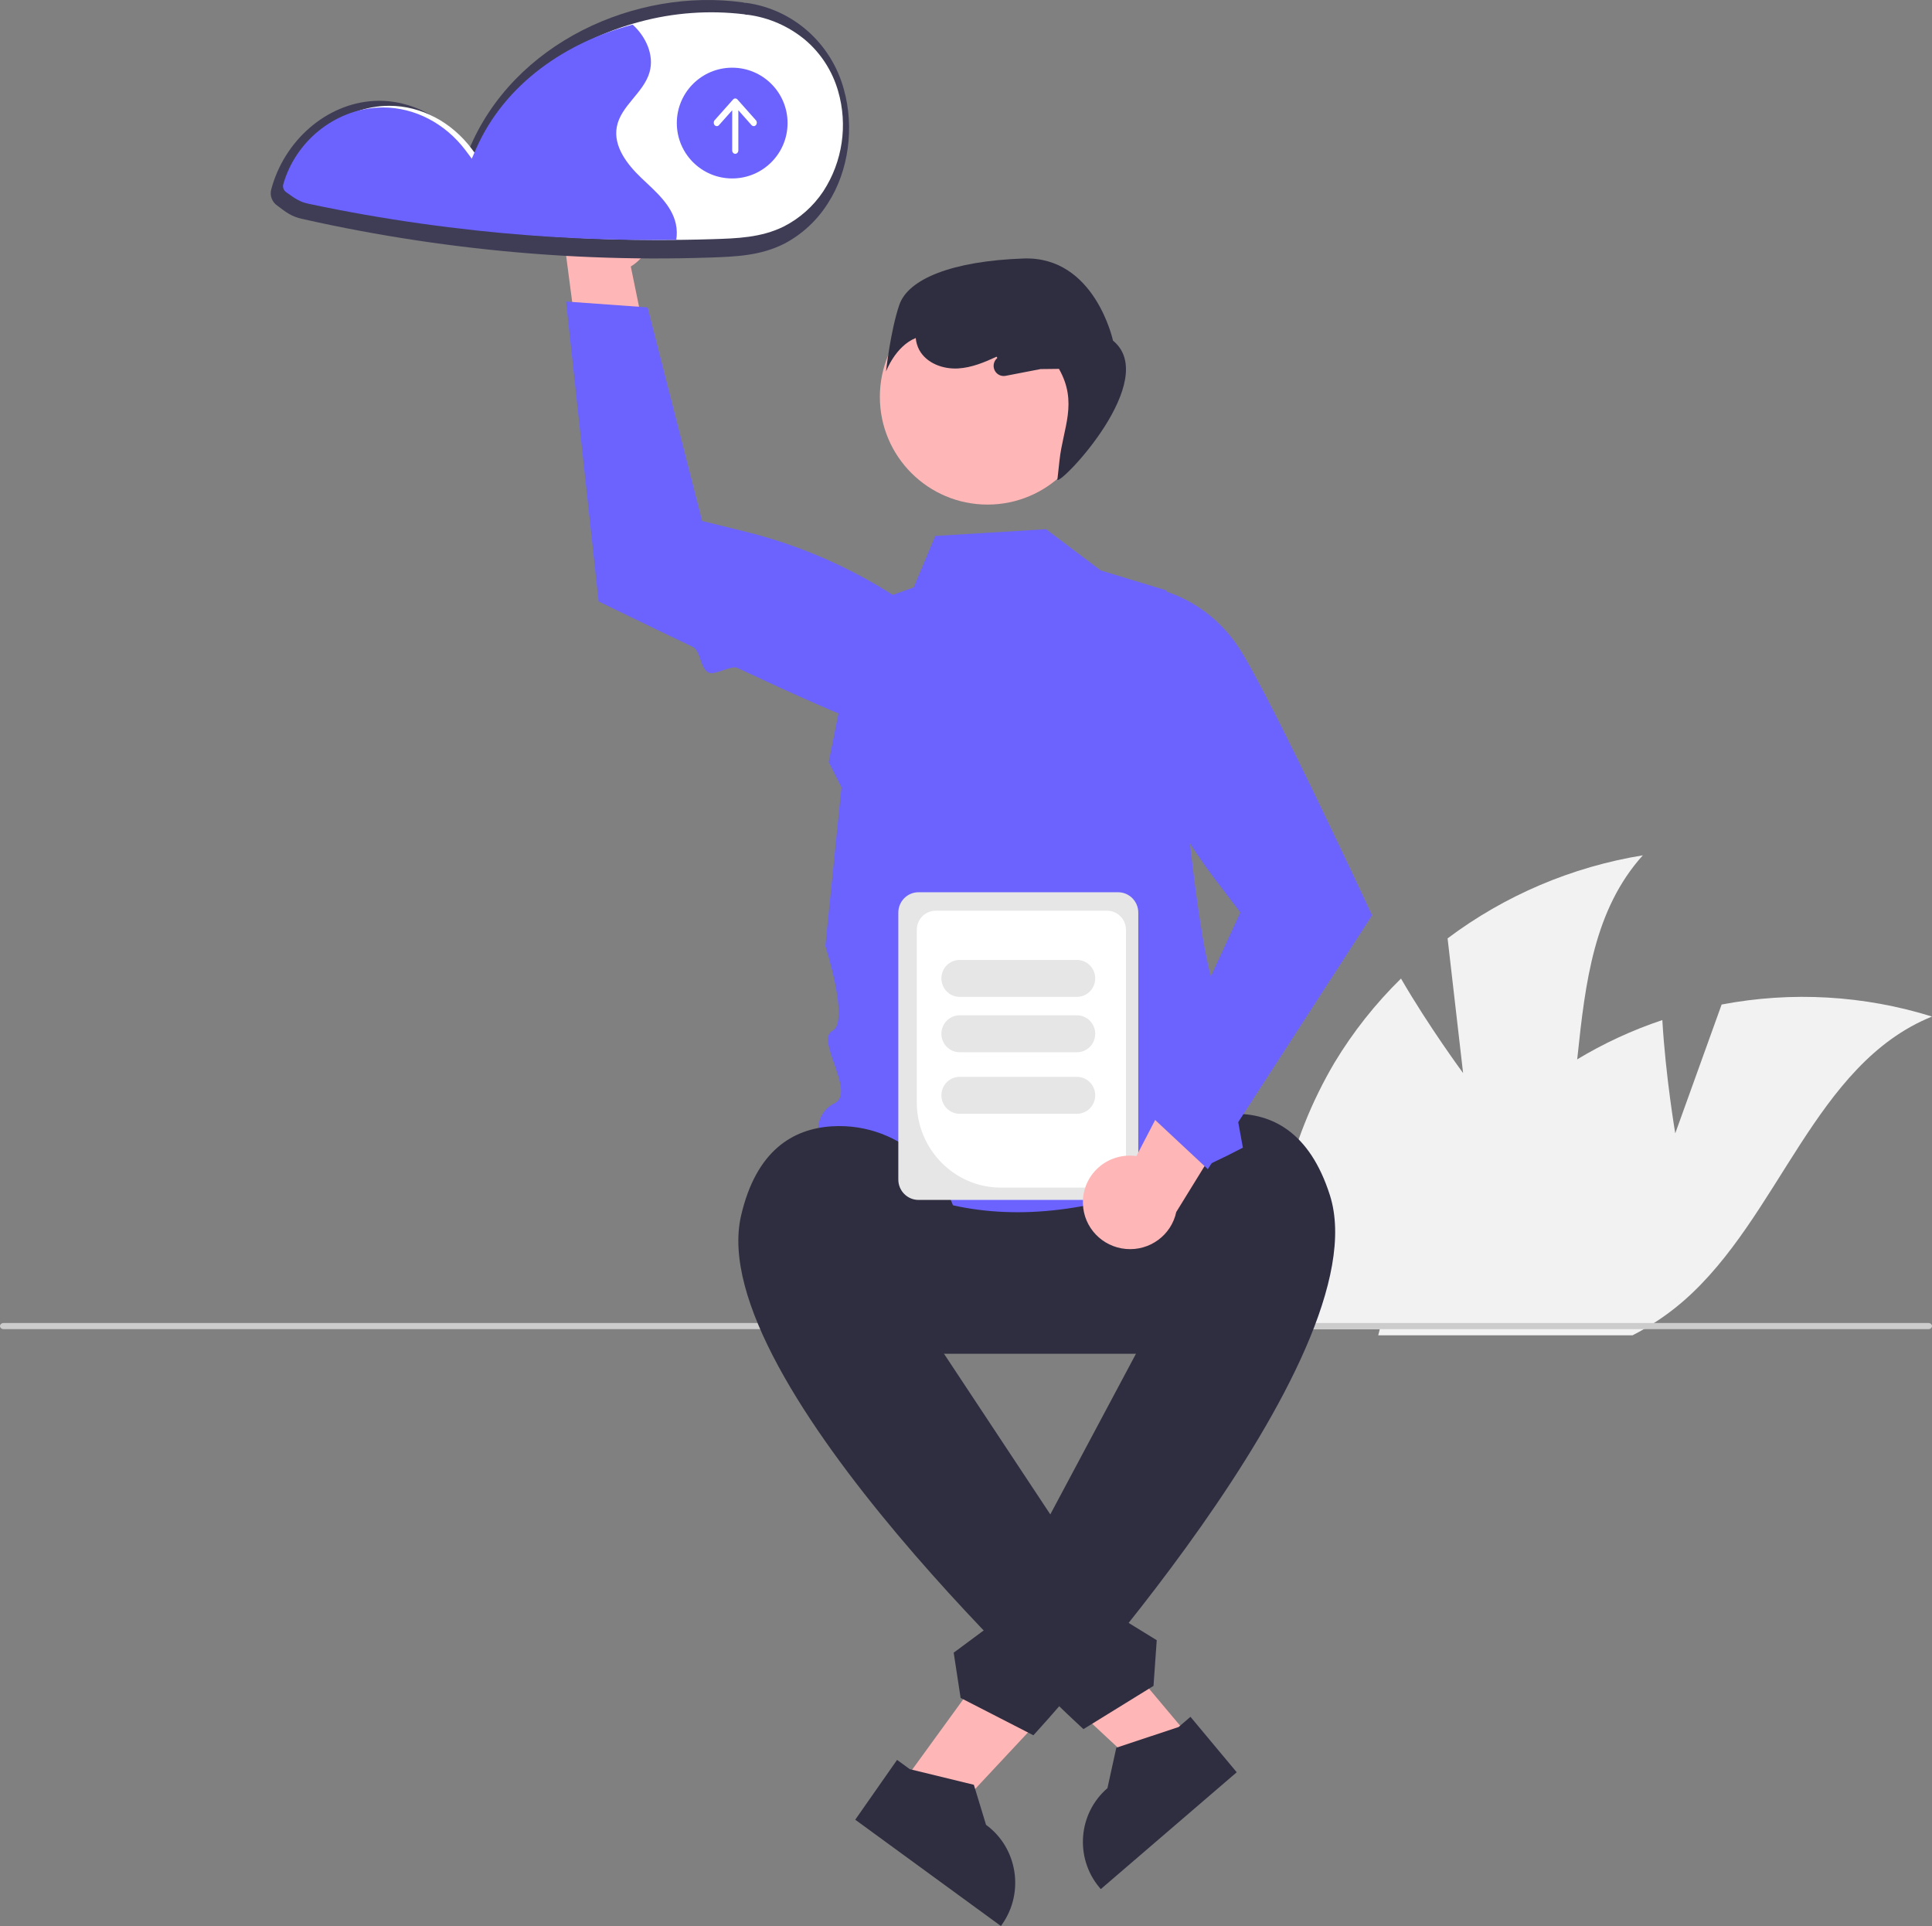 <?xml version="1.0" encoding="UTF-8"?>
<svg width="314px" height="313px" viewBox="0 0 314 313" version="1.1" xmlns="http://www.w3.org/2000/svg" xmlns:xlink="http://www.w3.org/1999/xlink">
    <rect x="0" y="0" width="314" height="313" fill="#808080" stroke="none"/>
    <title>undraw_uploading_re_okvh</title>
    <g id="UI" stroke="none" stroke-width="1" fill="none" fill-rule="evenodd">
        <g id="HOME" transform="translate(-108, -446)" fill-rule="nonzero">
            <g id="undraw_uploading_re_okvh" transform="translate(108, 446)">
                <path d="M267,139 C259.06,147.827 257.654,159.665 256.382,171.739 C255.433,180.669 254.559,189.731 251.165,197.805 C248.298,204.513 243.735,210.376 237.914,214.829 C237.393,215.232 236.861,215.621 236.319,216 L207.368,216 C207.323,215.611 207.288,215.218 207.254,214.829 C206.008,200.134 209.374,185.417 216.893,172.688 C219.901,167.702 223.532,163.112 227.699,159.025 C232.215,166.833 237.79,174.381 237.79,174.381 L235.271,152.496 C244.581,145.508 255.472,140.875 267,139 L267,139 Z" id="Path" fill="#F2F2F2"></path>
                <path d="M314,165.2 C294.883,172.929 289.251,197.746 273.681,211.362 C271.759,213.037 269.687,214.528 267.492,215.816 C266.783,216.234 266.063,216.632 265.329,217 L224,217 C224.099,216.607 224.192,216.209 224.296,215.816 C228.701,198.552 239.624,182.996 254.48,173.317 C255.051,172.944 255.628,172.58 256.209,172.232 C260.613,169.565 265.296,167.399 270.173,165.773 C270.695,174.855 272.272,184.18 272.272,184.18 L279.81,163.245 C291.195,161.077 302.931,161.748 314,165.2 Z" id="Path" fill="#F2F2F2"></path>
                <path d="M314,215.5 C314,215.633 313.939,215.76 313.829,215.854 C313.719,215.948 313.57,216 313.414,216 L0.586,216 C0.262,216 0,215.776 0,215.5 C0,215.224 0.262,215 0.586,215 L313.414,215 C313.57,215 313.719,215.052 313.829,215.146 C313.939,215.24 314,215.367 314,215.5 Z" id="Path" fill="#CCCCCC"></path>
                <path d="M196.792,220 L142.208,220 C135.347,220.003 129.005,216.383 125.574,210.503 C122.142,204.623 122.142,197.377 125.574,191.497 C129.005,185.617 135.347,181.997 142.208,182 L196.792,182 C203.653,181.997 209.995,185.617 213.426,191.497 C216.858,197.377 216.858,204.623 213.426,210.503 C209.995,216.383 203.653,220.003 196.792,220 Z" id="Path" fill="#2F2E41"></path>
                <polygon id="Path" fill="#FFB6B6" points="146 290.687 153.563 296 178 269.841 166.838 262"></polygon>
                <path d="M145.797,286 L147.864,287.508 L158.276,290.045 L160.257,296.553 L160.258,296.554 C165.347,300.269 166.525,307.494 162.889,312.694 L162.676,313 L139,295.721 L145.797,286 Z" id="Path" fill="#2F2E41"></path>
                <path d="M188.307,213.095 L181.229,202.616 C180.362,191.244 189.055,181.227 200.38,181.004 C206.687,180.879 212.852,183.925 216.14,194.225 C224.594,220.713 167.953,282 167.953,282 L156.125,275.932 L155,268.577 L160.982,264.142 L160.471,257.832 L166.245,254.462 L188.307,213.095 Z" id="Path" fill="#2F2E41"></path>
                <path d="M170.009,86 L178.901,92.702 L189.624,95.964 C189.624,95.964 194.057,157.69 198.052,161.644 C202.046,165.598 198.444,165.705 199.246,170.841 C200.049,175.978 202,186.507 202,186.507 C175.037,200.635 151.792,201.014 133.12,184.482 C132.628,182.375 133.684,180.213 135.657,179.285 C139.133,177.46 132.454,168.941 135.294,167.517 C138.134,166.092 134.139,153.736 134.139,153.736 L136.76,127.956 L134.69,123.835 L139.742,98.619 L148.508,95.45 L152.01,87.098 L170.009,86 Z" id="Path" fill="#6C63FF"></path>
                <circle id="Oval" fill="#FFB6B6" cx="160.5" cy="64.5" r="17.5"></circle>
                <path d="M104.329,31.686 C105.794,33.398 106.439,35.684 106.09,37.927 C105.741,40.17 104.434,42.14 102.52,43.307 L108,70 L95.055,64.784 L91.836,40.236 C90.083,36.757 91.164,32.494 94.351,30.313 C97.539,28.132 101.825,28.722 104.329,31.686 L104.329,31.686 Z" id="Path" fill="#FFB6B6"></path>
                <path d="M92,49 L97.288,97.732 L97.475,97.824 C97.63,97.9 104.329,101.188 112.553,105.104 C113.94,105.765 113.741,108.626 115.191,109.31 C116.19,109.782 118.827,108.072 119.836,108.544 C128.825,112.751 137.914,116.841 141.536,117.949 C146.426,119.5 151.699,119.33 156.48,117.468 L156.595,117.415 L156.655,117.303 C159.171,112.587 158.079,106.755 154.027,103.27 C144.487,95.153 133.192,89.366 121.034,86.365 L114.116,84.667 L105.257,49.953 L92,49 Z" id="Path" fill="#6C63FF"></path>
                <path d="M146.164,49.539 C147.601,45.332 154.755,42.415 166.352,42.009 C177.95,41.603 180.891,55.355 180.891,55.355 C188.633,61.675 172.624,78.593 171.849,77.984 L172.198,74.805 C172.774,69.54 175.225,65.432 172.108,59.945 L169.116,59.979 L163.441,61.077 C162.713,61.218 161.982,60.852 161.656,60.183 C161.33,59.513 161.49,58.708 162.045,58.215 L162.097,58.169 L161.968,57.968 C159.969,58.891 157.909,59.747 155.723,59.876 C153.264,60.022 150.575,59.037 149.398,56.86 C149.083,56.262 148.891,55.606 148.832,54.932 C145.516,56.265 144,60.378 144,60.378 C144,60.378 144.726,53.746 146.164,49.539 Z" id="Path" fill="#2F2E41"></path>
                <path d="M137.159,14.56 C135.138,7.052 128.89,1.501 121.297,0.466 C121.214,0.454 121.136,0.47 121.054,0.465 C120.949,0.43 120.84,0.404 120.731,0.385 C103.405,-2.009 83.405,6.85 76.184,24.41 C72.609,19.348 66.909,16.077 60.812,16.402 C53.035,16.817 46.171,22.87 44.069,30.83 C43.831,31.811 44.222,32.837 45.047,33.4 C46.406,34.44 47.334,35.169 49.005,35.548 C52.152,36.261 55.309,36.914 58.478,37.507 C64.662,38.663 70.878,39.599 77.126,40.312 C89.804,41.765 102.569,42.281 115.32,41.856 C119.567,41.714 123.662,41.564 127.552,39.56 C130.413,38.037 132.832,35.78 134.569,33.014 C137.966,27.744 138.863,20.663 137.159,14.56 Z" id="Path" fill="#3F3D56"></path>
                <path d="M136.212,14.787 C135.275,11.533 133.406,8.637 130.841,6.467 C128.175,4.258 124.954,2.85 121.541,2.402 L121.335,2.402 L121.143,2.367 C121.082,2.347 121.019,2.332 120.956,2.322 C115.246,1.633 109.46,2.053 103.905,3.56 C93.228,6.412 83.117,13.164 78.395,24.056 L77.722,25.619 L76.714,24.256 C73.394,19.796 68.417,17.194 63.278,17.194 C63.022,17.194 62.766,17.199 62.505,17.214 C55.364,17.573 49.001,22.787 47.023,29.894 C46.922,30.41 47.155,30.934 47.604,31.197 L47.683,31.257 C48.946,32.171 49.709,32.726 51.11,33.03 C54.164,33.689 57.273,34.299 60.346,34.843 C66.307,35.902 72.425,36.776 78.523,37.44 C89.309,38.616 100.155,39.128 111.002,38.973 C112.59,38.953 114.176,38.918 115.758,38.868 C119.83,38.743 123.681,38.619 127.33,36.836 C129.944,35.52 132.178,33.538 133.812,31.082 C136.942,26.277 137.82,20.312 136.212,14.787 Z" id="Path" fill="#FFFFFF"></path>
                <path d="M109.908,38.973 C99.077,39.126 88.247,38.62 77.477,37.459 C71.388,36.803 65.279,35.94 59.327,34.895 C56.258,34.357 53.154,33.755 50.104,33.104 C48.705,32.803 47.944,32.256 46.682,31.353 L46.603,31.294 C46.155,31.034 45.922,30.516 46.023,30.007 C47.998,22.989 54.352,17.839 61.483,17.484 C61.743,17.47 61.998,17.465 62.254,17.465 C67.385,17.465 72.355,20.034 75.67,24.439 L76.677,25.785 L77.35,24.241 C82.064,13.484 92.161,6.816 102.822,4 C104.973,5.953 106.358,8.947 105.572,11.724 C104.624,15.092 100.872,17.193 100.244,20.636 C99.669,23.778 101.908,26.697 104.212,28.897 C106.515,31.092 109.181,33.297 109.849,36.414 C110.028,37.256 110.048,38.124 109.908,38.973 Z" id="Path" fill="#6C63FF"></path>
                <circle id="Oval" fill="#6C63FF" cx="119" cy="20" r="9"></circle>
                <path d="M122.853,19.54 L119.853,16.165 C119.759,16.059 119.632,16 119.5,16 C119.367,16 119.24,16.059 119.146,16.165 L116.146,19.54 C115.951,19.759 115.951,20.115 116.146,20.335 C116.342,20.554 116.658,20.555 116.853,20.335 L119,17.92 L119,24.438 C119,24.748 119.224,25 119.5,25 C119.776,25 120,24.748 120,24.438 L120,17.92 L122.146,20.335 C122.272,20.477 122.457,20.533 122.629,20.481 C122.802,20.429 122.937,20.277 122.983,20.083 C123.029,19.889 122.98,19.682 122.853,19.54 L122.853,19.54 Z" id="Path" fill="#FFFFFF"></path>
                <polygon id="Path" fill="#FFB6B6" points="194 283.06 187.041 289 161 264.767 171.271 256"></polygon>
                <path d="M201,288.012 L178.906,307 L178.669,306.716 C174.648,301.896 175.237,294.68 179.986,290.598 L179.987,290.597 L181.43,284.021 L191.553,280.658 L193.481,279 L201,288.012 Z" id="Path" fill="#2F2E41"></path>
                <path d="M150.444,215.493 L156.217,202.99 C156.153,191.586 146.594,182.324 135.197,183.039 C128.85,183.437 122.907,186.982 120.452,197.519 C114.138,224.614 176.091,281 176.091,281 L187.475,273.974 L188,266.551 L181.625,262.627 L181.619,256.296 L175.54,253.417 L150.444,215.493 Z" id="Path" fill="#2F2E41"></path>
                <path d="M146,191.689 L146,148.311 C146.002,146.483 147.469,145.002 149.279,145 L181.721,145 C183.531,145.002 184.998,146.483 185,148.311 L185,191.689 C184.998,193.517 183.531,194.998 181.721,195 L149.279,195 C147.469,194.998 146.002,193.517 146,191.689 Z" id="Path" fill="#E6E6E6"></path>
                <path d="M149,179.125 L149,151.115 C149.002,149.395 150.375,148.002 152.069,148 L179.931,148 C181.625,148.002 182.998,149.395 183,151.115 L183,189.885 C182.998,191.605 181.625,192.998 179.931,193 L162.671,193 C155.124,192.991 149.009,186.784 149,179.125 L149,179.125 Z" id="Path" fill="#FFFFFF"></path>
                <path d="M153,159 C153.002,157.344 154.326,156.002 155.961,156 L175.039,156 C176.675,156 178,157.343 178,159 C178,160.657 176.675,162 175.039,162 L155.961,162 C154.326,161.998 153.002,160.656 153,159 Z" id="Path" fill="#E6E6E6"></path>
                <path d="M153,168 C153.002,166.344 154.326,165.002 155.961,165 L175.039,165 C176.675,165 178,166.343 178,168 C178,169.657 176.675,171 175.039,171 L155.961,171 C154.326,170.998 153.002,169.656 153,168 Z" id="Path" fill="#E6E6E6"></path>
                <path d="M153,178 C153.002,176.344 154.326,175.002 155.961,175 L175.039,175 C176.675,175 178,176.343 178,178 C178,179.657 176.675,181 175.039,181 L155.961,181 C154.326,180.998 153.002,179.656 153,178 L153,178 Z" id="Path" fill="#E6E6E6"></path>
                <path d="M176.005,195.623 C175.925,193.388 176.848,191.233 178.526,189.738 C180.204,188.243 182.464,187.561 184.698,187.875 L197.094,164 L204,176.159 L191.17,196.967 C190.37,200.734 186.854,203.312 182.985,202.969 C179.116,202.626 176.117,199.47 176.005,195.623 L176.005,195.623 Z" id="Path" fill="#FFB6B6"></path>
                <path d="M196.298,190 L223,148.746 L222.912,148.556 C222.811,148.339 216.765,135.321 210.906,123.398 C210.003,121.562 209.106,119.751 208.235,118.018 C207.859,117.27 207.489,116.537 207.124,115.82 C204.663,110.984 202.513,106.987 201.23,105.089 C198.391,100.796 194.165,97.6 189.253,96.032 L189.13,96 L189.012,96.049 C184.062,98.131 181.226,103.358 182.186,108.627 C184.502,120.963 189.663,132.595 197.261,142.603 L201.59,148.29 L186.547,180.892 L196.298,190 Z" id="Path" fill="#6C63FF"></path>
            </g>
        </g>
    </g>
</svg>